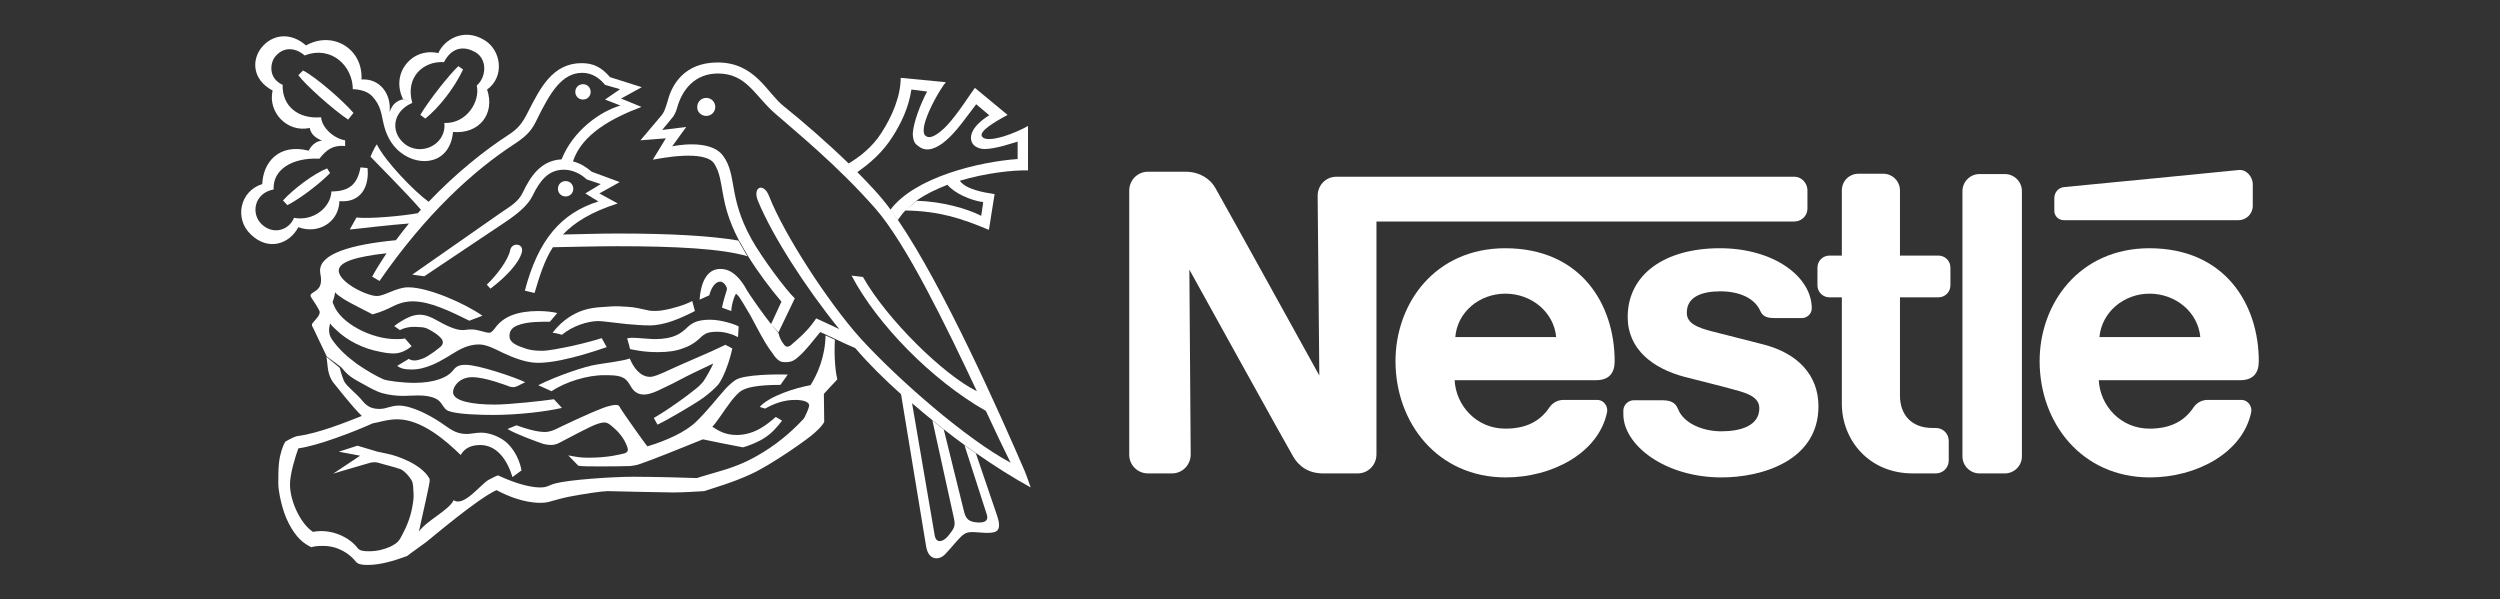 <?xml version="1.0" encoding="utf-8"?>
<!-- Generator: Adobe Illustrator 25.1.0, SVG Export Plug-In . SVG Version: 6.00 Build 0)  -->
<svg version="1.1" id="Layer_1" xmlns="http://www.w3.org/2000/svg" xmlns:xlink="http://www.w3.org/1999/xlink" x="0px" y="0px"
	 viewBox="0 0 748.3 179.4" style="enable-background:new 0 0 748.3 179.4;" xml:space="preserve">
<rect x="0" y="0" width="748.3" height="179.4" fill="#333333" stroke="none"/>
<style type="text/css">
	.st0{fill:#FFFFFF;}
</style>
<g>
	<path class="st0" d="M605.2,57.2c0-2.8-2.3-5.1-5.1-5.1h-7.6c-2.8,0-5.1,2.3-5.1,5.1v79.4c0,2.8,2.3,5.1,5.1,5.1h7.6
		c2.8,0,5.1-2.3,5.1-5.1V57.2"/>
	<path class="st0" d="M614.9,59.3v3.8c0,1.6,1.3,2.8,2.8,2.8h52.3c2.4,0,4.3-1.9,4.3-4.3v-6.4c0-2.4-2-4.6-4.3-4.3
		c0,0-50.6,5-52.2,5.1C616,56.2,614.9,57.7,614.9,59.3"/>
	<path class="st0" d="M572.5,141.7c-13,0-21.2-9.9-21.2-20.9l0-31.8h-3.7c-2,0-3.6-1.6-3.6-3.6v-5.3c0-2,1.6-3.6,3.6-3.6l3.7,0
		l0-19.5c0-2.8,2.2-5,5-5l7.4,0c2.8,0,5,2.3,5,5v19.5h11.5c2,0,3.6,1.6,3.6,3.6v5.3c0,2-1.6,3.6-3.6,3.6l-11.5,0l0,29.4
		c0,5.8,3.5,9.7,9.7,9.7l1,0c2.2,0,3.9,1.7,3.9,3.9v5.8c0,2.2-1.7,3.9-3.9,3.9H572.5"/>
	<path class="st0" d="M450.6,87.9c7.8,0,14.5,5.5,15.2,13h-30.2C436.2,93.4,442.8,87.9,450.6,87.9V74.3c-21.1,0-32.9,16.5-32.9,33.8
		c0,18.5,12.6,34.8,33,34.8c13.9,0,27.7-7.3,30.3-19.4c0.4-1.6-0.7-3.8-3-3.8H468c-1.8,0-3.3,0.9-4.2,2.2c-2.8,4.2-7,6.4-13.2,6.4
		c-8.7,0-14.8-6.9-15.2-14.5l42.3,0c3.9,0,5.6-2.1,5.6-5.7c0-16.9-10-33.8-32.8-33.8V87.9"/>
	<path class="st0" d="M643.4,87.9c7.8,0,14.5,5.5,15.2,13h-30.2C629.1,93.4,635.7,87.9,643.4,87.9V74.3c-21,0-32.9,16.5-32.9,33.8
		c0,18.5,12.6,34.8,33,34.8c13.9,0,27.7-7.3,30.3-19.4c0.4-1.6-0.7-3.8-3-3.8h-10c-1.8,0-3.3,0.9-4.2,2.2c-2.8,4.2-7,6.4-13.2,6.4
		c-8.7,0-14.8-6.9-15.2-14.5l42.3,0c3.9,0,5.6-2.1,5.6-5.7c0-16.9-10-33.8-32.8-33.8V87.9"/>
	<path class="st0" d="M537.1,52.9H400c-3.1,0-5.6,2.5-5.6,5.7l0.5,53.8c0,0-29.5-53.4-31.1-56.1c-1.4-2.6-4.6-4.9-8.9-4.9h-11.3
		c-3.1,0-5.6,2.5-5.6,5.7l0,79c0,3.1,2.5,5.6,5.6,5.6h7.2c3.1,0,5.6-2.5,5.6-5.7L356,80.7c0,0,29.8,53.9,31.1,56
		c1.7,2.9,4.6,5,8.9,5l10.4,0c3.1,0,5.6-2.5,5.6-5.7l0-69.7l125.1,0c2.1,0,3.9-1.7,3.9-3.8v-5.7C540.9,54.7,539.2,52.9,537.1,52.9"
		/>
	<path class="st0" d="M514.9,87.2c6,0,10.4,2.2,12,5.9c0.8,1.8,2.3,2.1,4.3,2.1h8.2c1.4,0,2.9-1.2,2.9-2.9c0-9.5-11.4-18-27.5-18
		c-16.6,0-27.6,7.9-27.6,20.6c0,9.7,7.6,15.4,17,17.9c4.3,1.1,11.6,2.9,15.1,3.9c3.8,1,7.3,2.2,7.3,5.5c0,5.2-5.5,6.9-11.4,6.9
		c-5.7,0-11.3-2.5-12.9-6.6c-0.9-2.3-2.6-2.7-5.1-2.7H489c-1.5,0-3.1,1.3-3.1,3.1v1.1c0,9.2,12.4,18.9,29.4,18.9
		c12.1,0,29-5,29-21.3c0-9.4-6.3-15.9-16.5-18.5c-4-1-13.6-3.5-15.7-4c-3.7-1-7.2-2.2-7.2-5.4C504.8,88.9,509.3,87.2,514.9,87.2"/>
	<path class="st0" d="M211.4,34.7c1.5,0,2.7-1.2,2.7-2.7c0-1.5-1.2-2.7-2.7-2.7c-1.5,0-2.7,1.2-2.7,2.7
		C208.6,33.5,209.9,34.7,211.4,34.7"/>
	<path class="st0" d="M174.5,29.8c1.3,0,2.3-1,2.3-2.3c0-1.3-1-2.3-2.3-2.3c-1.3,0-2.3,1-2.3,2.3C172.2,28.8,173.2,29.8,174.5,29.8"
		/>
	<g>
		<path class="st0" d="M146.8,86.4l-1.1-1.2c3.1-2.9,6.5-7.6,7-10.3c0.5-2.5,4.2-2.1,3.5,0.6C155.3,79,150.9,83.3,146.8,86.4"/>
		<path class="st0" d="M123.4,30.8c-5.8,2.5-6.6,8.4-2.6,12c4.9,4.3,12.9,0.6,12.2-6c6.6,0.3,10.8-6.4,9.7-11.2
			c2.9-2.5,3.2-7.8-0.3-9.9c-3.7-2.2-7.3-1.4-9.5,2.9C126.9,18.2,121.2,22.9,123.4,30.8l-2.8-1.2c-3.7-7.7,2.7-15.5,10.6-13.7
			c1.6-3.8,7.4-7.8,13.8-3.9c5.1,3.1,6.1,11,0.8,14.8c2.5,7.4-2.5,13.4-10.2,12.7c-0.9,9.5-9.8,10.7-15.6,6.2
			c-3.3-2.5-4.6-6.1-5.2-8.7c-0.7-2.8-0.7-5.3-3.4-8.2c-2.1-2.2-5.8-2.1-5.8-2.1c0-6.9-6.4-13.2-14.4-10.1c-2.8-2.4-6.3-2.7-8.8,0.3
			c-1.5,1.8-2.3,6.4,2.2,8.5c-0.2,6.3,4.6,10.3,11.5,9.7c0.3,3.3,4,6.4,7.2,6.9l0,1.7c-3.5-0.3-5.4,0.9-7.7,3.8
			c-8.2-0.4-14,3.3-13.7,9.2c-5.8,1.1-6.9,7.2-3.6,10.4c3.3,3.2,8.1,2,9.7-1.9c5.8,1.1,11-3.1,11.2-7.9c5.4,0,7.8-2.2,8.7-7.2
			l2.1,0.2c0.6,5.4-1.9,10.5-8.4,9.9c-0.2,6.4-6.4,10-12.3,7.8c-2.7,5.1-9,7.2-14.2,2.2c-5.1-4.8-3.2-13.1,3.4-15.1
			c0.2-6.3,4.8-12.3,13.9-10c0,0,1.2-2.8,4-3c-1.9-0.8-3.3-1.8-3.7-3.8c-6.8,1.5-12.6-4.8-11.1-11.2c-6.2-3.3-6.3-9.3-3.2-13
			c3.2-3.8,8.5-4.6,13.2-0.5c8-4.5,17.1,1,16.6,10.2c5.6-0.4,9,4.5,8.4,9.7c0.9-2.3,2-3.3,4.1-3.8L123.4,30.8"/>
	</g>
	<path class="st0" d="M137.2,19.8l1.4,1c-2.6,5.6-7.3,11.5-11.3,14.7l-1.5-1.1C128.6,29.7,134.7,22.1,137.2,19.8"/>
	<path class="st0" d="M97.9,50.4l0.9,1.4c-3.3,3.4-9.5,8-12.8,9.6l-1.3-1.4C87.9,56.5,93.9,52,97.9,50.4"/>
	<path class="st0" d="M105.8,33.8l-1.6,2c-4.4-2.9-13-10.6-14.9-13.3l1.4-1.4C94.8,23.2,103,30.5,105.8,33.8"/>
	<path class="st0" d="M97.7,106.8c0.5,2.5,0.1,5.3,2.3,8c0.8,0.9,5.2,6.7,8.3,9.7c-4.3,1.7-12.9,5.2-19.1,6c-1.2,0.2-2.6,1-3.8,1.7
		c-0.8,1.3-1.6,3.7-1.9,6.4c-0.2,1.9-0.2,4-0.2,6.2c0,1.9,1,7.9,3.2,12c2.1,4,4.2,5.8,6.7,7c0.5-0.2,1.6-0.4,3.3-0.4
		c4.7-0.1,8.3,2.5,10,4.7c0.6,0.8,1.9,1,3.5,1c3.8,0,7.9-1.2,11.9-2.7c0.8-0.7,3.2-2.3,5.6-4.1c2.3-1.8,15.3-12.9,21.1-15.6
		c3,1.6,8,3.8,13.1,3.8c0.3,0,1.3,0,2.3-0.2c1.6-0.4,3.7-1.1,6.2-1.6c4.6-0.9,10.1-1.7,11.7-1.7c4.3,0.1,16.8,0.4,19.7,0.4
		c3.1,0,7.5-0.3,9.2-0.4c2.6-0.9,8.4-2.5,14-5.1c5.6-2.5,17.3-10.6,19.2-12.5c0.9-0.8,1.8-1.7,2.4-2.6c0.2-0.3,0.3-0.4,0.3-0.7
		c0-0.2-0.1-8.2-0.1-8.2s2.8-3.1,3.9-4.2c0.1-0.1,0.1-0.2,0.1-0.4c-0.5-1.6-1-6.6-0.7-11.6l-2.8-1.3c-0.1,6.3-2.4,11.6-4.5,14.9
		c-4.2,0.7-12.3,3.2-15.2,6.5l1.6,0.5c2.7-1.5,5.6-2.6,9-2.6c2.9,0,4.2,0.8,4.2,1.6c0,0.6-0.6,2-0.8,2.4c-0.3,0.5-0.4,1.1-0.9,1.7
		c-4,4.3-8.5,8-14,11.1c-3.7,2.1-7.2,3.5-12.6,5c-1.6,0.5-3.9,1.1-5.3,1.6c-2.1-0.1-12.8-0.4-19.1-0.4c-6.3,0-19.2,0.9-23.3,2
		c-1.9,0.5-2.3,1.2-4.5,1.2c-4.1,0-9.4-2.1-12.6-3.6c-0.5,0.1-1.7,0.7-2.8,1.3c-2.3,1.2-7.5,8.3-10.5,6.1c-1.5,3.1-8.1,6.1-10.4,9.4
		c0.3-1.7,2.9-12.7,3.2-15c0-0.4,0.1-0.7-0.2-1.1c-2.4-4-9.2-6.6-13-7.3c-1.1-0.2-1.7-0.4-2.4-0.5l-6-1.8l-5.6,1.8l6.4,1.2l-8.1,5.4
		c1.4-0.5,10.2-3,10.8-3.2c0.7-0.2,1.7-0.4,2.7-0.1c1.2,0.4,4.6,1.2,6.6,1.9c1.2,0.4,3.1,2.6,3.6,3.8c0.2,0.5,0.3,1.5,0.4,3.7
		c0.1,1.4-0.3,3.4-0.6,4.9c-0.9,4-2.7,7.1-3.3,8.2c-0.8,1.5-1.9,2-3,2.6c-1.8,0.8-3.9,1.4-6.4,1.4c-1.7,0-2.8-0.1-3.5-1
		c-2.2-3-7.7-5.9-13.3-4.8c-3.4-2.1-6.9-8.8-6.9-14.2c0-3.2,1.6-8.3,2.5-10.8c5.6-0.7,16.8-5,22.3-7.5c1.1-0.1,4.3-1.2,7.3-1.2
		c7.3,0,14.6,6.4,19,10.7c0.7-1.2,2.1-3,5.8-3c5.2,0,8.2,4.7,9.7,9.6l2.7-2c-0.5-2.8-1.9-5.8-4.1-8c-1.8-1.8-5.2-3.3-7.9-3.3
		c-1.6,0-3.3,0.4-4.3,0.4c-3.7,0-5.2-1.7-8-3.5c-3-2-8.5-5-12.4-5c-2.5,0-3.7,1-5.8,1c-3.1,0-4.2-1.3-5.7-3.1
		c-0.6-0.8-3.8-3.5-4.6-4.7c-0.5-0.6-1.3-3.2-1.6-4.5L97.7,106.8"/>
	<path class="st0" d="M102,109.8c0.9,1,1.7,2,2.9,2.9c1.1,0.8,2.4,1.5,3.7,2.2c1.8,1,3.8,2.2,5.9,2.8c1.8,0.5,4.1,0.8,6.2,0.8
		c3.1,0,6.7-0.6,9.7,0.8c2,0.9,2.2,3.1,3.8,3.7c2.5,1,9.4,1.2,13.3,1.2c7.6,0,15.9-1,20.7-2.1l-2.4-2.6c-3.4,0.5-13.3,1.6-17.8,1.6
		c-6.4,0-12.4-1-12.4-3.7c0-1.8,2-4.5,5.7-4.5c4,0,10.1,2.4,11.2,2.8c1.1,0.3,1.6,0.2,2.3-0.1l2.4-1.2c-3.1-1.5-14-5.2-17.8-5.2
		c-1.8,0-2.8,0.3-3.9,1.8c-1.5,1.9-5.3,3.6-11.5,3.6c-3.4,0-8.3-0.6-9.3-1.1c-1.9-0.8-5.5-2.9-7.9-4.6c-3-2.2-5.6-4.6-7.5-7.4
		c-0.6-0.9-0.8-1.8-0.8-2.7c0-0.7,0.2-1.4,0.3-2c0.5,0.7,1.1,1.3,1.9,2c3.3,3.2,8.1,5.6,13.1,6.5c1.4,0.3,2.7,0.5,4.1,0.5
		c2.1,0,4.1-1.1,5.3-2.2l-2-2.3c-0.6,0.2-1.9,0.2-2.8,0.2c-7.2,0-16.4-4.7-18.5-10.2c-0.2-0.5-0.5-0.8-0.2-1.3
		c0.2-0.5,0.5-1.6,0.6-2.5c0.4,0.5,1.3,1.2,2.4,1.9c2.7,1.7,7.8,4.1,8.8,4.7c2.6-0.7,4.5-1.6,6.1-2.4c1.5-0.8,3.6-1.5,5.9-1.5
		c5.3,0,11.3,3,17,5.8l3.9-1.5c-5.1-3.6-16.1-8.5-22.2-8.5c-3.6,0-7,2.6-9.4,2.6c-3,0-11.4-4.1-11.4-7.6c0-2.7,5.5-4.2,14.3-5.2
		c-1.5,2.3-3,4.6-4.3,7l2.2,1.3c13.8-20,28.2-33.1,40.4-41c4.4-2.9,5.4-4.6,6.9-7.7c3.8-7.7,7.3-13.6,13.4-13.6
		c2.9,0,5.2,1.6,6.8,3.6l4.5,1.3l-4.5,3.1l4.6,1.8c-6,1.7-14.2,7.5-17.6,16.1c-6.4,0.3-9.5,5.5-11.6,9.9c-1.4,2.9-3.7,4.1-6.9,6.3
		l-26.2,18.3l3.6,0.5l24.2-16.2c4.8-3.2,7.1-5.6,8.2-7.9c2.2-4.5,4.7-7.8,9.4-7.8c2.3,0,4.8,1,6.8,2.9l4.2,1.4l-4.6,2.8l3.9,2.4
		c-11.1,3.5-18,11.4-22,26.7l2.9,0.7c1.5-5,2.9-9.7,5.5-13.7c6.4-0.1,13-0.3,19.3-0.3c17.1,0,31.2,0.7,38.9,3l-2.7-4.7
		c-8.2-1.4-20.1-2.1-36.2-2.1c-5.4,0-10.9,0.2-16.3,0.3c3.5-3.7,8.6-6.8,16.4-9.3l-5.5-3l6.1-3.4l-8.4-3.1c-1.5-1.3-3.3-2.5-5.6-3.1
		c2.7-8.2,11.8-13,20.5-16.3l-6.1-2.5l6.2-3.4l-9.5-3c-2.5-2.9-4.9-4.2-8.5-4.2c-8.8,0-12.5,7.7-16,14.5c-1.8,3.6-3,5.1-6.1,7.1
		c-6.8,4.4-15.4,11.2-23.7,19.9c-4.3-3.1-13.1-12.2-15.5-17.2c-0.9,1.2-1.9,3.7-1.9,3.7c0.9,1,11.3,11.4,15.1,15.9
		c-0.3,0.3-0.6,0.6-0.9,1c-4.1,0.8-14.8,1.8-18.4,1.3l-2,3.6c2.7-0.3,13.3-1.5,17.7-1.8c-1.3,1.6-2.6,3.3-3.9,5
		C104.9,73.2,95.8,76,95.8,81c0,0.8,0.3,1.8,0.3,2.7c0,2.1-0.8,2.9-2.3,3.8c-1,0.6-1,1-0.6,1.6c0.4,0.6,2.5,3.7,2.5,4.3
		c0,1-1,2-1.8,2.9c-0.7,0.8-0.7,1-0.1,2l4,8.4L102,109.8"/>
	<path class="st0" d="M271,63c-0.9,0.9-1.6,1.9-2.3,2.9l-2.2-3.1c7.3-9.8,26.7-14.4,38.1-15.2v-5.2c-1.4,0.4-3,0.9-4.4,1.3
		c-2,0.5-3.9,0.9-5.5,0.9c-1.6,0-2.9-0.7-3.5-1.5c-1.5-2.2-0.1-5.5,4.9-8.6l-3.9-3.3c-3,3.9-6,8.3-9.1,10.9c-2.8,2.4-5.7,3.5-8,1.8
		c-1.3-0.9-1.7-1.4-1.9-3.8c0.2-3.6,2.4-9.1,4.3-12.7l-4.7-0.6c-0.8,5.4-3.1,10.1-5.5,13.9c-3,4.8-6.8,8.1-10.8,10.9l-2.6-2.6
		c3.2-1.9,7.2-4.9,9.9-9.2c3.2-4.9,5.8-11,5.8-16.5l13.5,1.3c-1.9,2.4-5,7.9-6.2,11.9c-0.6,2.1-0.6,3.7,0.2,4.2
		c1.4,1.1,3.9-0.6,6.4-3.2c3.4-3.7,6.8-9.2,8.3-11.2l9.8,8.1c-4.3,2.3-8.5,4.9-7.7,6.4c0.8,1.3,3.5,0.9,6.6,0
		c2.5-0.8,5.1-1.9,7.2-3.1V51c-4.7-0.1-12.7,0.8-20.4,3.1c1.8,2.6,7.1,3.5,10.4,4L296,68.8C287.6,65.3,281.2,63.2,271,63l3.4-2.9
		c7.5,0.2,15,2.3,19.3,4.5l0.6-4.1c-3.8-0.5-8.7-2.7-10.7-5.2c-3.3,1.3-6.5,2.8-9.2,4.7L271,63"/>
	<path class="st0" d="M230.8,97l3.1-6.7c-3.3-3.9-7-8.8-10.1-13.8l-2.7-4.7c-6.2-11.9-4-17.5-7.3-22.8c-2.8-4.3-16.1-1.6-18.4-1.2
		l3.9-6.4l-7.6,0.6l6.5-7.7c0.7-1,1-1.9,1.8-4.6c1.1-4,4.6-11,14.8-11c11.3,0,14.8,9.2,19.8,13.1c5.6,4.5,12.9,10.8,19.5,17.2
		l2.6,2.6c3.3,3.4,6.8,6.9,9.9,11.2l2.2,3.1c13.6,19.9,30.5,57.9,38,75.3c0.7,1.7,1.2,3.4,1.7,4.7c-5.1-2.8-10.7-6.3-16.4-10.3
		l-3.4-2.4c-2.1-1.5-4.2-3.1-6.2-4.7l-3.4-2.7c-2.1-1.7-4.1-3.4-6.1-5.1l6.8,39.7c0.5,2.3,2.5,1.9,4.1-0.1c1.6-2.1,2.2-2.6,1.6-5.3
		l-6.4-29.1l3.4,2.7l6.1,24.7c0.6,2.2,1.5,2.9,4.1,3.1c2.6,0.1,3.2-0.9,2.6-2.6l-6.6-20.5l3.4,2.4l6.3,18.5c1.6,4.7,0,5.3-2.8,5.3
		c-2.8,0-5.4-0.7-6.9,0.3c-1.6,1-3.5,3.7-5.8,6.1c-2.1,2.1-5.1,1.6-5.7-2.4l-7.5-45.5c-4.9-4.4-9.6-9-13.7-13.8
		c-1.8-0.8-3.9-1.7-5.7-2.6l-2.8-1.3c-1-0.5-1.7-0.8-2-0.9c-2.1,2.5-4.1,5.3-6.4,7.3c-1.2,1.1-2.1,1.7-3.9,1.7c-0.6,0-1.3,0-1.9-0.4
		c-0.7-0.4-1.4-1.2-2.1-2.3c-0.6-0.8-1.4-1.9-2.1-3.1c-1.5-2.5-3.1-5.6-4.5-8.2c-1.6-2.8-3-5-3.2-5.3c-0.3-0.5-1.1-1.2-1.1-1.2
		c-0.8,1.3-1.4,3.8-1.4,5.2l-2.8-1c0.4-1.9,1.1-4.3,1.5-5.5c0-1-1.1-2.3-2-2.3c-1.3,0-2.6,1.4-3.3,4.1l-2.9,1.3
		c0.3-4.4,1.8-9.2,6.2-9.2c3.5,0,5.7,2.7,7.3,5.2C224.1,88.1,229.6,95.6,230.8,97l2.2,2.7c0.4,1.7,1.1,2.7,1.5,3.2
		c0.7,1.2,1.6,1.1,2.7,0c0.5-0.5,2.2-1.8,3.8-3.5c1.4-1.4,2.7-3.2,3.3-4.1c1.6,0.7,4.5,2.1,6.9,3.2c-10.2-12.6-20-27.9-24.3-38.3
		c-1.8-4.3,1.7-5.7,3.3-1.5c4.5,11.5,17.7,31.8,27.3,42.5c11.2,12.3,31.7,30.2,45,37.3c-1.9-3.8-4.5-9.2-7.4-15.5
		c-16.2-9.2-32.6-26-40.2-40.5l3.4,0.4c7.1,12.6,24.1,29.3,34.1,34.2c-9.2-19.5-21.1-44.1-30.4-54.7c-11.6-13.2-24.2-23.3-30.2-28.6
		c-5.9-5.2-8.4-11.8-16.9-11.8c-7.1,0-10.8,5.1-12.2,10.2c-0.3,1-0.5,1.6-1.2,2.7l-3.3,4l7.2-0.9l-4.2,5.8c0,0,11.3-2.5,15.2,2.8
		c4.3,5.8,1.5,12.3,8.5,24.9c3.1,5.6,10.5,15.5,13,17.8l-4.9,10.2L230.8,97"/>
	<path class="st0" d="M119.7,98.8l-1.7-1.2c1-0.8,2.8-2,4.7-2.8c1-0.4,2.1-0.6,2.9-0.6c1.9,0,3.6,0.8,5.2,1.7
		c2.5,1.4,5.4,2.9,7.6,2.9c0.8,0,1.6-0.2,2.6-0.2c2.2,0,4.2,1,5.4,1c0.7,0,1.2-0.7,1.7-1.3c1.2-1.7,2.8-3,5-3.9c2.3-0.9,5-1.3,8-1.3
		c2.3,0,4.6,0.3,5.7,0.6c0,0-1.8,2.1-2.2,2.6c-2.4,0-6.8-0.1-9.7,1.1c-1.8,0.7-2.4,1.8-2.4,3.2c0,2.1,2.4,2.9,5,3.8
		c1.6,0.5,3.3,0.6,4.8,0.6c1.8,0,5.3-0.7,8.7-1.4c4.1-0.9,8-2,9.1-2.4l1.5,2.7c-4.6,1.6-9.3,3-13.7,3.9c-2.5,0.5-4.8,0.8-6.9,0.8
		c-3.5,0-7.3-1.5-10.5-3c-2.6-1.3-5-2.5-7.1-2.5c-2.4,0-4.6,0.8-6.8,2.1c-1.1,0.6-4.3,2.8-7.2,4c-2.2,0.9-4,1.4-6.3,1.4
		c-2,0-3.2-0.3-4.2-1.1l3.5-2.1c0.4,0.4,1.2,0.5,1.7,0.5c0.5,0,1.1-0.1,2.5-0.6c0.8-0.3,1.9-1,2.6-1.5c1.4-0.9,1.8-1.4,2.4-1.8
		c1.1-0.8,1.4-1.9,0.1-3.1c-0.6-0.6-1.3-1.1-2.1-1.6c-1.2-0.7-2.1-1.4-4.2-1.4C122.5,97.6,120.7,98.3,119.7,98.8"/>
	<path class="st0" d="M168.2,100.2c0,0-2.1-0.6-2.8-0.6c1.4-1.9,3.2-3.5,4.7-4.5c2.8-1.9,5.8-3,10.3-3.2c1.2-0.1,3.7-0.3,5.1-0.2
		c1.3,0.1,3.4,0.1,5.3,0.5c1.4,0.3,2.7,0.6,3.7,0.8c0.7,0.1,2.9,0.1,3.7-0.1c3.2-0.5,7-1.7,9-2.8l0.8,3c-4.3,2.2-9.1,4.3-13.5,4.3
		c-2.3,0-4.6-0.2-6.9-0.4c-3.9-0.4-7.3-0.9-8.5-0.9C175.9,96.1,171.3,97.6,168.2,100.2"/>
	<path class="st0" d="M165.1,117.1l-4-1.8c5.6-2.8,14.1-5.7,17.6-6.2c3.5-0.6,7.5-1,9.8-1.8c1.1,2.7,3.1,5.5,6.1,5.5
		c1.1,0,2.9-0.8,4.7-1.6c2-0.9,4.1-1.9,5.1-2.3c1.1-0.5,4.8-2.1,8-3.5c1.2-0.5,4.5-2.1,4.7-2.2l2.1,1.1c-0.6,2.8-1.7,6.2-2.9,8.6
		c-0.5,1-0.9,1.7-1.4,2.3c-0.9,1-2.4,2.4-4.3,3.8c-2.1,1.5-4.7,3-7.4,4.6c-2.1,1.2-4.3,2.5-6.4,3.5l-1.1-2c3.3-1.9,6.7-4.3,9.7-6.5
		c1.4-1.1,2.8-2.1,3.8-3c0.7-0.7,1.2-1.2,1.5-1.7c0.9-1.3,2.3-3.9,2.8-5.1c-1.2,0.6-6,2.8-8.1,3.9c-2.4,1.3-6.2,3.2-8.4,4.2
		c-1.7,0.8-3.2,1.2-4.3,1.2c-2.4,0-3.5-1.7-4.1-2.8c-1.5-2.7-3.2-3-7.5-3C176,112.2,169.2,114.3,165.1,117.1"/>
	<path class="st0" d="M188.6,104.5c0,0-0.6-2.4-0.9-3.2c0,0,0.7-0.2,1.6-0.2c1.5,0,5.2,0.4,6.7,0.4c5.8,0,7.9-1.8,9.6-3.4
		c1.4-1.3,2.9-2.4,6.9-2.4c3.5,0,7.5,1.4,8.6,2l-0.2,3.2c-1.7-0.9-4-1.6-6.1-1.6c-1.4,0-2.7,0.1-3.6,0.6c-1,0.5-1.6,1.3-2.6,2.1
		c-1,0.8-2.4,1.7-4.3,2.3c-1.8,0.7-4.1,1.1-7.5,1.1C192.4,105.4,189.9,104.7,188.6,104.5"/>
	<path class="st0" d="M151.9,128.4l2.7-1.1c2.4,0.9,6,2,8.4,2c1.5,0,2.7-0.5,3.7-1c0.8-0.4,9.7-4.7,14.1-6.3
		c1.4-0.5,2.8-0.8,3.5-0.8c1.1,0,1.1,0.5,1.4,1c0.8,1.3,7.4,10.7,8.1,11.4c5.6-1.7,11.3-4.2,14.6-7.4c3.4-3.3,6.3-7.1,9-10.1
		c1.1-1.1,2.4-2.2,3-2.5c2.8-1.5,11.7-1.6,15.4-1.5l-2.2,3.1c-6.6,0-10.2,0.7-11.9,1.9c-0.7,0.5-1.8,1.6-2.8,2.9
		c-2.2,2.9-4.7,6.9-5.7,7.7c1.9,1.3,4,2.5,7.3,2.5c5.6,0,9.5-3.5,11.7-5.4l1.9,1.1c-1.4,1.8-2.9,3.6-5,5c-2.2,1.5-5,2.5-6.7,3
		c-3.2-0.6-10.3-2-12-2.4c-6.1,2.5-16.1,6.5-19.5,7.6c-0.5,0.1-1.3,0.3-2.3,0.4c-2.7,0.1-6.4,0.1-9.7,0.1c-2.4,0-4.6,0-5.8-0.2
		l-3-3.1c2.6,0.5,3.6,0.7,6.1,0.7c5.8,0,9.5-1,10.7-1.3c1-0.3,1.2-0.9,0.9-1.8c-0.5-1.5-1.3-2.9-2.6-4.4c-0.7-0.8-2.3-2.2-2.9-2.6
		c-0.8-0.5-1.6-0.7-3.8,0.1c-2,0.7-8.3,4.1-11,5.5c-1.3,0.7-2.4,0.9-4.8,0.4C160.4,132.1,154.3,129.9,151.9,128.4"/>
	<path class="st0" d="M169.3,58.8c1.3,0,2.3-1,2.3-2.3c0-1.3-1-2.3-2.3-2.3c-1.3,0-2.3,1-2.3,2.3C167,57.8,168,58.8,169.3,58.8"/>
</g>
</svg>
